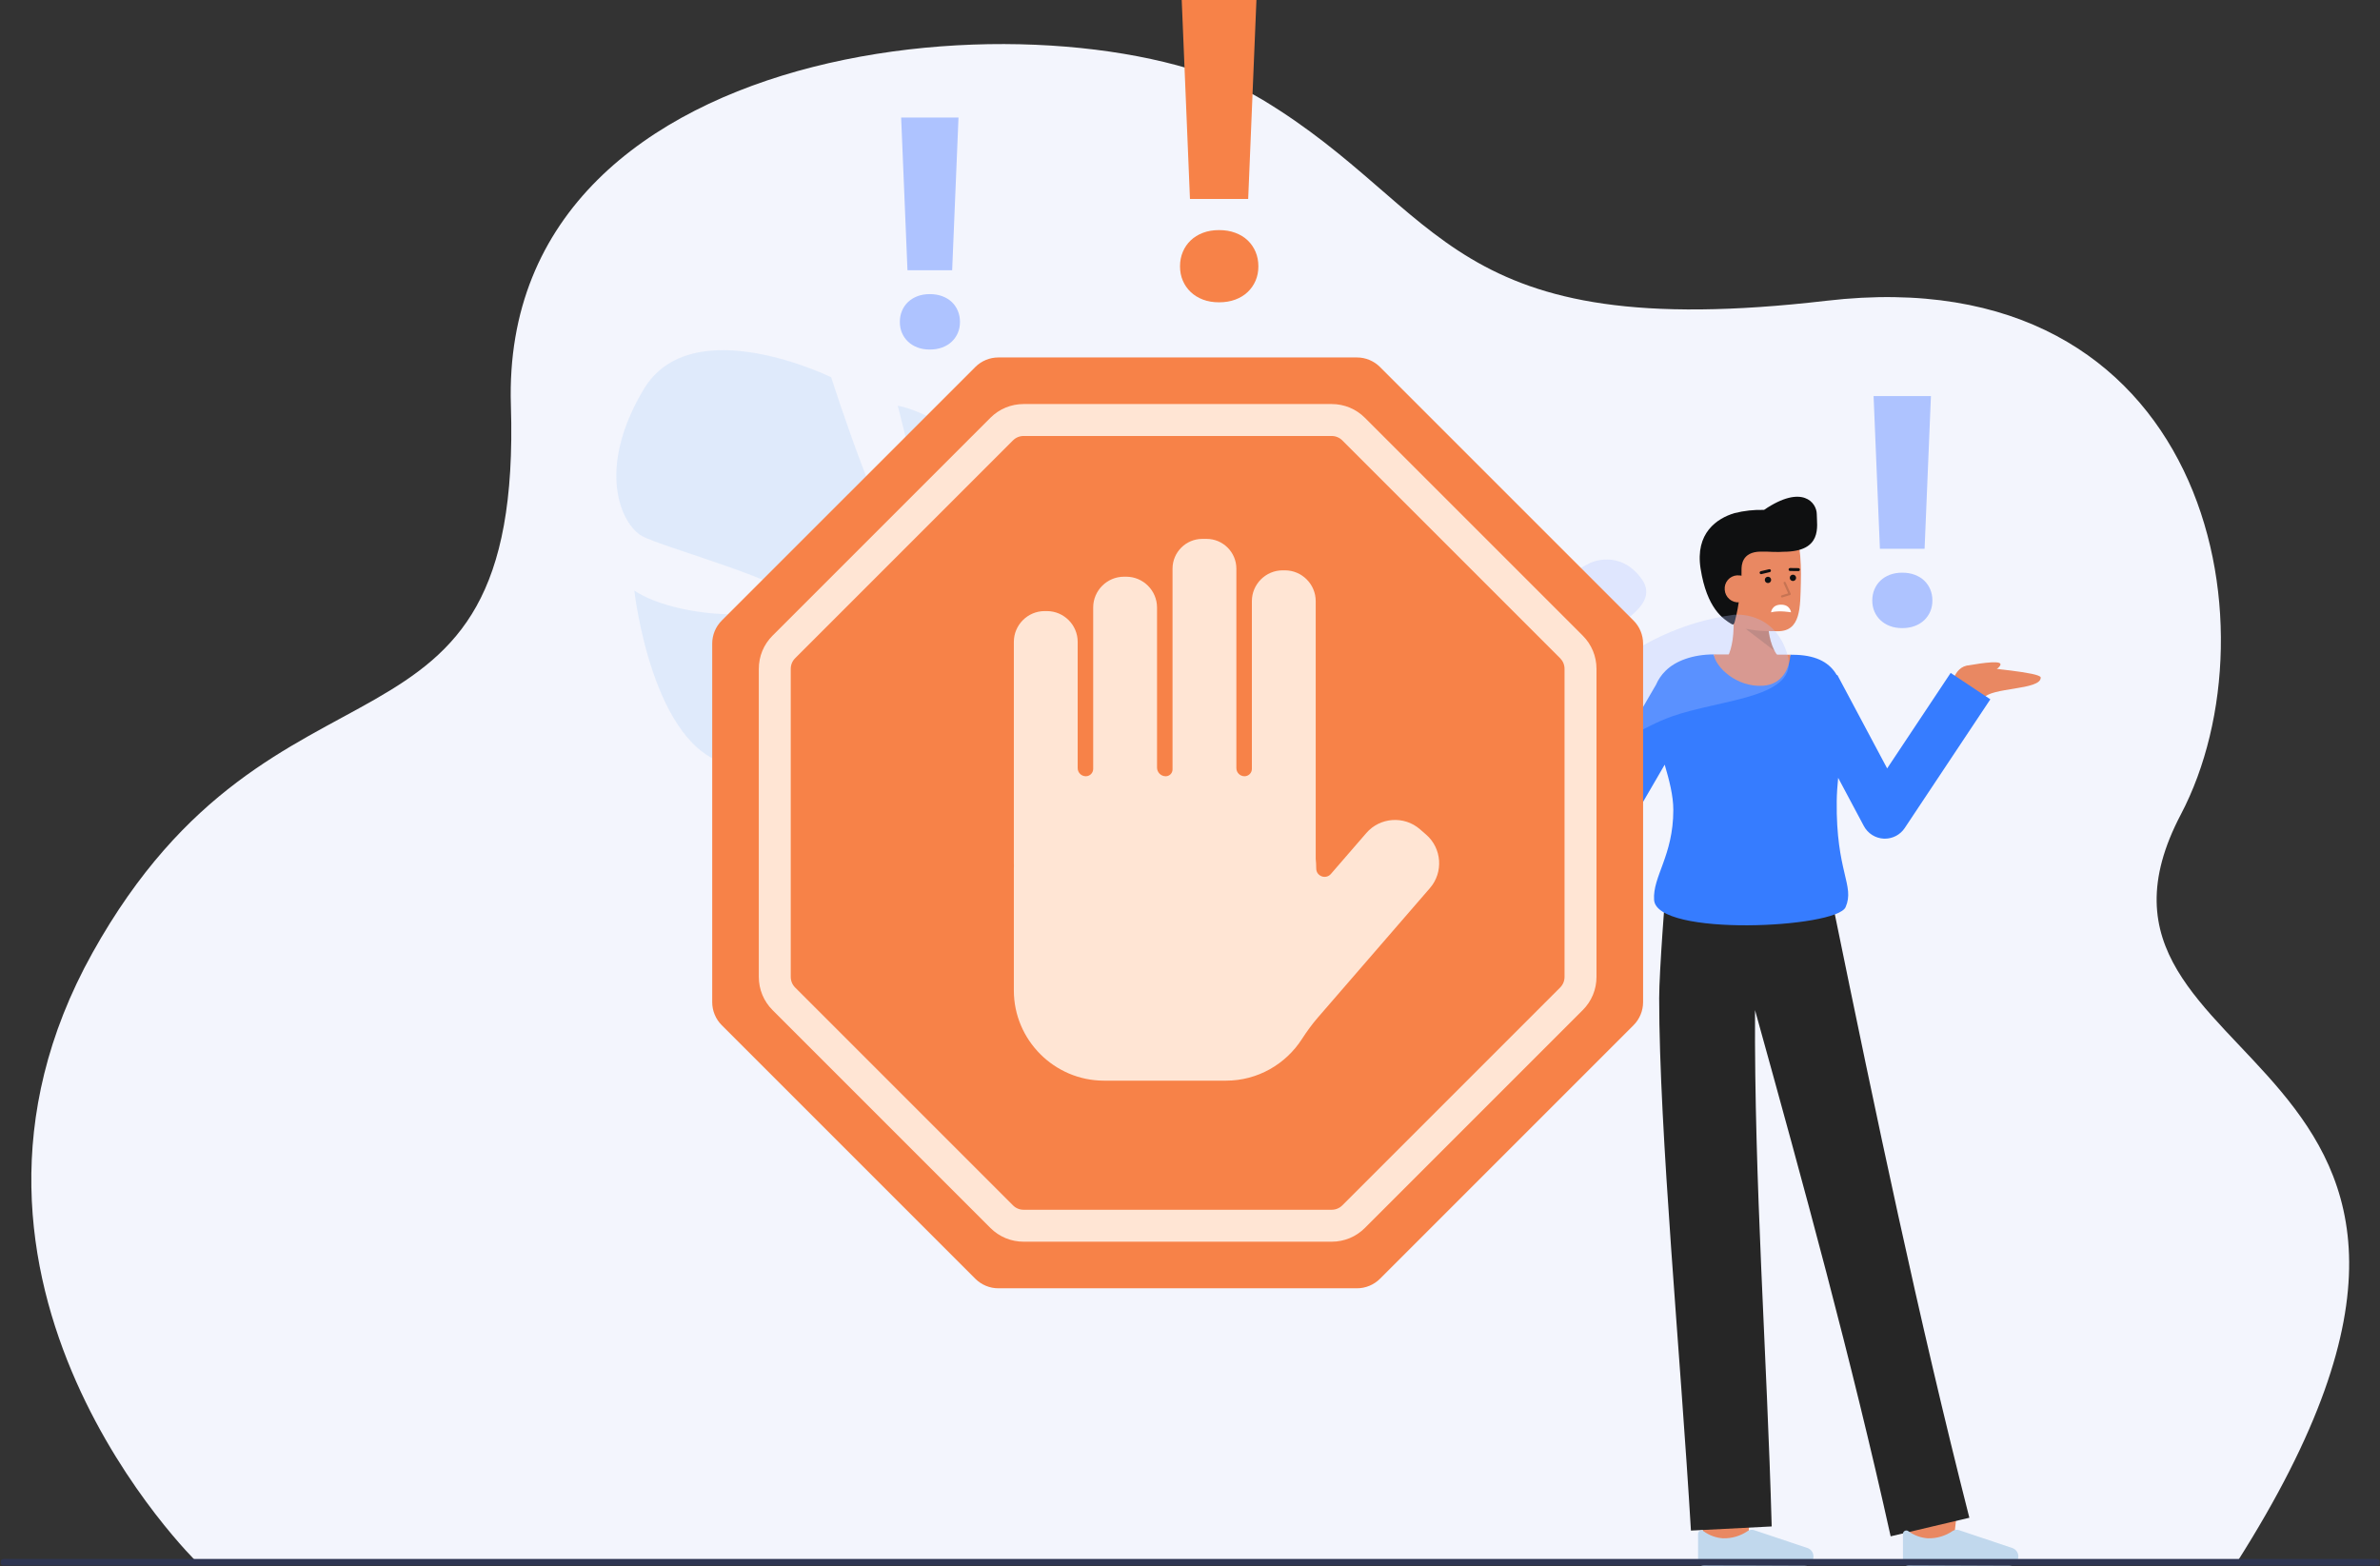 <svg width="2592" height="1706" viewBox="0 0 2592 1706" fill="none" xmlns="http://www.w3.org/2000/svg">
<rect x="0" y="0" width="2592" height="1706" fill="#333333" stroke="none"/>
<path d="M215.09 1702.01C215.09 1702.01 -99.34 1396.82 100.7 1037.76C300.74 678.7 569.4 859.27 556.4 441.36C543.4 23.45 1174.28 -12.46 1375.09 108.72C1575.9 229.9 1574.7 375.84 1989.25 327.55C2403.81 279.26 2483 681.79 2375.15 886.94C2222.13 1178.01 2799.85 1130 2435.82 1702H215.09V1702.01Z" fill="#F3F5FD"/>
<path d="M1873.17 726.045C1873.17 726.045 1891.58 716.285 1887.47 666.162L1925.5 659.111C1925.5 659.111 1921.23 704.05 1940.47 718.316L1873.17 726.045Z" fill="#E98862"/>
<g opacity="0.15">
<path d="M1932.68 708.921L1901.08 684.753L1925.9 684.496C1926.62 692.989 1928.92 701.273 1932.68 708.921Z" fill="black"/>
</g>
<path d="M1865.89 646.726C1868.53 661.934 1876.83 676.335 1890.24 681.241C1906.16 687.073 1917.96 687.468 1936.32 687.468C1961.37 687.468 1960.54 661.339 1961.25 635.007C1961.96 608.573 1959.85 580.216 1949.95 571.004C1930.19 552.618 1872.17 564.26 1865.12 595.015C1861.47 610.925 1863.39 632.241 1865.89 646.726Z" fill="#E98862"/>
<path d="M1978.61 560.059C1978.61 547.486 1962.97 526.884 1921.22 555.299L1921.18 555.327C1910.33 555.023 1899.5 556.208 1888.97 558.848C1869.88 564.561 1845.94 580.564 1852.08 619.369C1858.93 662.679 1876.68 674.239 1885.62 679.551C1887.89 680.904 1888.45 679.79 1889.24 677.273C1891.72 667.923 1893.49 658.399 1894.54 648.783C1896.1 639.424 1896.81 629.943 1896.66 620.456C1896.66 616.253 1896.68 600.937 1917.54 600.761C1929.27 600.666 1924.88 601.133 1937.41 601.133C1939.19 601.133 1940.77 601.052 1942.22 600.923H1942.24C1985.47 600.921 1978.61 572.635 1978.61 560.059Z" fill="#0F1011"/>
<path d="M1925.45 635.015C1927.35 635.015 1928.9 633.471 1928.9 631.566C1928.9 629.661 1927.35 628.116 1925.45 628.116C1923.54 628.116 1922 629.661 1922 631.566C1922 633.471 1923.54 635.015 1925.45 635.015Z" fill="#0F1011"/>
<path d="M1952.66 632.782C1954.56 632.782 1956.11 631.238 1956.11 629.333C1956.11 627.428 1954.56 625.884 1952.66 625.884C1950.76 625.884 1949.21 627.428 1949.21 629.333C1949.21 631.238 1950.76 632.782 1952.66 632.782Z" fill="#0F1011"/>
<path d="M1958.63 621.982H1958.61L1949.47 621.868C1949.05 621.849 1948.66 621.669 1948.37 621.365C1948.08 621.061 1947.92 620.657 1947.92 620.238C1947.93 619.818 1948.09 619.416 1948.38 619.116C1948.68 618.816 1949.08 618.641 1949.49 618.628H1949.52L1958.65 618.742C1959.07 618.761 1959.47 618.941 1959.76 619.245C1960.05 619.549 1960.21 619.953 1960.2 620.373C1960.2 620.792 1960.04 621.194 1959.74 621.494C1959.45 621.794 1959.05 621.969 1958.63 621.982Z" fill="#0F1011"/>
<path d="M1918 625.317C1917.6 625.319 1917.22 625.174 1916.92 624.91C1916.62 624.645 1916.43 624.281 1916.39 623.885C1916.34 623.49 1916.44 623.091 1916.67 622.765C1916.9 622.439 1917.24 622.209 1917.63 622.118L1926.64 619.95C1926.84 619.894 1927.06 619.881 1927.28 619.912C1927.49 619.942 1927.7 620.014 1927.88 620.125C1928.07 620.236 1928.23 620.382 1928.36 620.556C1928.48 620.73 1928.58 620.928 1928.63 621.138C1928.68 621.348 1928.68 621.566 1928.65 621.779C1928.61 621.992 1928.54 622.196 1928.42 622.379C1928.31 622.562 1928.16 622.72 1927.98 622.844C1927.8 622.968 1927.6 623.055 1927.39 623.101L1918.38 625.27C1918.26 625.301 1918.13 625.317 1918 625.317Z" fill="#0F1011"/>
<path d="M1907.5 640.004C1907.69 641.933 1907.49 643.879 1906.92 645.73C1906.34 647.581 1905.41 649.299 1904.16 650.785C1902.92 652.271 1901.39 653.495 1899.67 654.386C1897.95 655.277 1896.07 655.817 1894.14 655.974C1892.21 656.132 1890.26 655.905 1888.42 655.305C1886.58 654.705 1884.87 653.745 1883.41 652.48C1881.94 651.216 1880.74 649.672 1879.87 647.939C1879 646.206 1878.49 644.318 1878.36 642.384C1878.17 640.464 1878.37 638.526 1878.94 636.684C1879.52 634.842 1880.46 633.135 1881.7 631.664C1882.95 630.193 1884.48 628.988 1886.21 628.121C1887.93 627.253 1889.81 626.742 1891.74 626.617C1902.16 626.291 1906.84 631.956 1907.5 640.004Z" fill="#E98862"/>
<g opacity="0.15">
<path d="M1940.76 650.697C1940.47 650.696 1940.2 650.594 1939.98 650.408C1939.77 650.221 1939.62 649.964 1939.58 649.682C1939.54 649.4 1939.6 649.113 1939.75 648.872C1939.9 648.631 1940.14 648.452 1940.41 648.369L1947.42 646.214L1942.52 635.286C1942.39 634.999 1942.38 634.674 1942.5 634.382C1942.61 634.09 1942.83 633.855 1943.12 633.726C1943.41 633.598 1943.73 633.587 1944.02 633.696C1944.32 633.806 1944.55 634.026 1944.69 634.31L1950.15 646.467C1950.22 646.621 1950.25 646.788 1950.25 646.957C1950.25 647.126 1950.22 647.293 1950.15 647.448C1950.08 647.601 1949.98 647.738 1949.85 647.849C1949.72 647.96 1949.57 648.043 1949.41 648.093L1941.11 650.644C1941 650.679 1940.88 650.697 1940.76 650.697Z" fill="black"/>
</g>
<path d="M2127.51 1679.64L2077.87 1673.73C2080.1 1654.95 2082.63 1632.38 2082.8 1628.68C2082.8 1628.92 2082.8 1629.11 2082.8 1629.26H2132.79C2132.78 1630.76 2132.78 1635.33 2127.51 1679.64Z" fill="#E98862"/>
<path d="M1904.53 1685.61L1854.54 1685.45C1854.54 1685.45 1854.71 1633.83 1854.71 1629.27H1904.7C1904.7 1633.85 1904.53 1685.61 1904.53 1685.61Z" fill="#E98862"/>
<path d="M2059.06 1673.22L2144.78 1652.99C2089.28 1435.12 2042.71 1212.74 1997.6 992.511L1996.97 992.699L1995.11 980.012L1814.02 968.826C1814.02 968.826 1806.97 1057.51 1806.97 1087.13C1806.99 1232.35 1830.08 1473.77 1841.56 1666.96L1929.51 1662.46C1924.34 1475.12 1910.36 1287.51 1911.36 1100.13C1964.03 1289.71 2016.56 1481.32 2059.06 1673.22Z" fill="#262626"/>
<path d="M1965.29 1704.95C1966.64 1704.94 1967.97 1704.66 1969.2 1704.11C1970.43 1703.57 1971.53 1702.78 1972.44 1701.79C1973.35 1700.8 1974.05 1699.64 1974.49 1698.37C1974.93 1697.1 1975.1 1695.75 1975 1694.41C1974.85 1692.55 1974.18 1690.77 1973.06 1689.28C1971.94 1687.8 1970.41 1686.66 1968.67 1686.01L1910.48 1666.51C1909.36 1666.14 1908.16 1666.01 1906.98 1666.15C1905.8 1666.28 1904.67 1666.66 1903.65 1667.27C1895.65 1672.82 1886.08 1675.66 1876.35 1675.37C1868.77 1674.83 1861.49 1672.17 1855.35 1667.7C1854.81 1667.25 1854.16 1666.97 1853.47 1666.89C1852.77 1666.81 1852.07 1666.92 1851.44 1667.22C1850.81 1667.52 1850.28 1667.99 1849.91 1668.58C1849.53 1669.17 1849.34 1669.85 1849.34 1670.55V1699C1849.34 1699.84 1849.5 1700.67 1849.83 1701.45C1850.15 1702.22 1850.62 1702.93 1851.21 1703.52C1851.81 1704.11 1852.51 1704.58 1853.29 1704.9C1854.07 1705.22 1854.9 1705.38 1855.74 1705.38L1965.29 1704.95Z" fill="#C1D8ED"/>
<path d="M2188.41 1704.95C2189.76 1704.94 2191.09 1704.66 2192.32 1704.11C2193.55 1703.57 2194.65 1702.78 2195.56 1701.79C2196.47 1700.8 2197.17 1699.64 2197.61 1698.37C2198.05 1697.1 2198.22 1695.75 2198.12 1694.41C2197.97 1692.55 2197.3 1690.77 2196.18 1689.28C2195.06 1687.8 2193.53 1686.66 2191.79 1686.01L2133.6 1666.51C2132.48 1666.14 2131.28 1666.01 2130.1 1666.15C2128.92 1666.28 2127.79 1666.66 2126.77 1667.27C2118.77 1672.82 2109.2 1675.66 2099.47 1675.37C2091.89 1674.83 2084.62 1672.17 2078.47 1667.7C2077.93 1667.25 2077.28 1666.97 2076.59 1666.89C2075.89 1666.8 2075.19 1666.92 2074.56 1667.22C2073.93 1667.52 2073.4 1667.99 2073.02 1668.58C2072.65 1669.17 2072.46 1669.85 2072.46 1670.55V1699C2072.46 1699.84 2072.62 1700.67 2072.94 1701.45C2073.27 1702.22 2073.74 1702.93 2074.33 1703.52C2074.93 1704.11 2075.63 1704.58 2076.41 1704.9C2077.19 1705.22 2078.02 1705.38 2078.86 1705.38L2188.41 1704.95Z" fill="#C1D8ED"/>
<path d="M2124.51 749.546C2124.51 749.546 2128.32 721.219 2148.42 725.152C2161.11 727.639 2222.26 732.207 2222.49 737.86C2223.06 751.845 2167.03 748.425 2160.43 760.581L2124.51 749.546Z" fill="#E98862"/>
<path d="M2141.13 725.188C2141.13 725.188 2170.48 719.42 2177.22 721.912C2183.19 724.119 2169.17 732.562 2169.17 732.562L2141.13 725.188Z" fill="#E98862"/>
<path d="M1693.99 749.546C1693.99 749.546 1690.18 721.22 1670.08 725.152C1657.39 727.639 1596.24 732.217 1596 737.861C1595.43 751.845 1651.47 748.425 1658.06 760.581L1693.99 749.546Z" fill="#E98862"/>
<path d="M1677.37 725.188C1677.37 725.188 1648.02 719.42 1641.28 721.912C1635.31 724.119 1649.33 732.562 1649.33 732.562L1677.37 725.188Z" fill="#E98862"/>
<path d="M1950.55 666.886C1950.55 666.886 1937.97 664.505 1928.82 666.886C1928.82 666.886 1929.58 658.533 1939.69 658.533C1949.8 658.533 1950.55 666.886 1950.55 666.886Z" fill="white"/>
<path d="M2124.42 732.879L2055.25 836.877L2000.97 735.047L2000.44 735.33C1993.06 722.476 1979.73 714.193 1956.81 713.205C1955.31 713.133 1952.9 713.086 1949.81 713.038C1949.19 726.13 1868.11 726.083 1866.4 712.729C1843.5 712.753 1824.72 719.775 1813.84 730.653C1809.45 734.992 1805.93 740.135 1803.48 745.802L1749.2 839.245L1689.73 730.248L1644.17 755.111L1725.74 904.556C1727.94 908.596 1731.18 911.978 1735.12 914.354C1739.06 916.729 1743.57 918.013 1748.17 918.074H1748.52C1753.06 918.074 1757.52 916.88 1761.46 914.613C1765.4 912.345 1768.67 909.083 1770.96 905.153L1812.98 832.79C1817.96 849.736 1822.37 866.546 1822.37 882.023C1822.37 932.035 1799.76 954.434 1801.43 980.094C1804.05 1020.42 2000.02 1010.9 2009.99 987.973C2020.28 964.36 1999.4 949.792 2000.33 872.525C2000.43 864.354 2001.04 855.815 2001.89 847.122L2029.88 899.647C2031.99 903.611 2035.1 906.958 2038.89 909.362C2042.68 911.767 2047.04 913.145 2051.52 913.363C2051.95 913.384 2052.37 913.394 2052.79 913.394C2057.06 913.394 2061.27 912.336 2065.04 910.316C2068.81 908.295 2072.02 905.375 2074.39 901.813L2167.63 761.624L2124.42 732.879Z" fill="#367CFF"/>
<path d="M1949.82 713.038C1949.2 726.13 1942.08 745.387 1920.11 746.839C1890.83 748.768 1868.12 726.083 1866.41 712.729H1866.48C1895.31 712.729 1933.01 712.776 1949.82 713.038Z" fill="#E98862"/>
<path opacity="0.3" d="M1595.87 983.88C1595.87 983.88 1662.68 700.71 1888.07 669.58C1888.07 669.58 1931.92 664.19 1946.52 712.48C1961.12 760.77 1873.93 761.12 1820.04 780.54C1766.14 799.96 1640.5 882.3 1595.87 983.88Z" fill="#AEC3FF"/>
<path opacity="0.3" d="M1590.75 930.89C1590.75 930.89 1567.32 696.33 1731.79 613.09C1731.79 613.09 1763.97 597.41 1787.88 630.56C1811.79 663.71 1745.08 686.95 1708.91 716.03C1672.74 745.11 1598.17 841.3 1590.75 930.89Z" fill="#AEC3FF"/>
<path d="M2588.67 1704.99H3.849C2.209 1704.99 0.859 1703.65 0.859 1702V1700.86C0.859 1699.22 2.199 1697.87 3.849 1697.87H2588.67C2590.31 1697.87 2591.66 1699.21 2591.66 1700.86V1702C2591.66 1703.64 2590.31 1704.99 2588.67 1704.99Z" fill="#2E3552"/>
<path opacity="0.5" d="M700.94 424.14C753.26 336.35 905.26 410.91 905.26 410.91C905.26 410.91 967.57 607.62 998.13 620.45C1028.69 633.27 977.7 441.86 977.7 441.86C1040.7 453.1 1176 572.07 1176 572.07C1176 572.07 1111.81 763.25 1144.58 768.16C1177.35 773.07 1192.78 595.98 1192.78 595.98C1247.17 630.41 1283.19 715.19 1283.19 715.19C1320.88 847.39 1149.18 888.96 1149.18 888.96C1149.18 888.96 1128.36 955.7 1148.32 1044.51C1148.32 1044.51 1153.71 1061.39 1156.46 1088.28L1140.27 1083.75C1140.16 1079.04 1139.88 1074.44 1139.39 1069.96C1139.4 1069.93 1139.39 1069.91 1139.38 1069.88C1139.37 1069.82 1139.36 1069.75 1139.36 1069.69C1138.95 1066.88 1138.35 1062.87 1137.58 1057.98C1137.58 1057.97 1137.58 1057.97 1137.58 1057.96C1137.58 1057.95 1137.57 1057.95 1137.58 1057.94C1135.35 1046.87 1134.01 1038.79 1133.34 1033.03C1133.34 1033.01 1133.34 1032.99 1133.34 1032.98C1127.03 998.44 1116.77 952.87 1104.85 940.58C1104.85 940.58 1107.35 938.56 1110.39 934.13C1108.62 936.19 1106.78 938.33 1104.85 940.58C1060.52 992.2 919.22 963.31 846.46 925.87C773.71 888.43 813.45 876.08 864.9 852.38C916.35 828.68 1000.82 862.37 1030.43 855.72C1060.04 849.07 1026.31 824.69 973.75 814.24C921.19 803.79 881.05 848.05 795.72 832.7C710.38 817.35 690.82 643.27 690.82 643.27C743.23 677.15 855 674.29 864.5 655.61C874 636.93 721.05 596.25 698.97 583.66C676.88 571.07 648.62 511.94 700.94 424.14Z" fill="#CDE0FB"/>
<path d="M1285.13 290.05C1285.13 284.38 1286.14 279.13 1288.17 274.32C1290.19 269.51 1293.06 265.34 1296.76 261.81C1300.46 258.29 1304.9 255.54 1310.1 253.56C1315.29 251.59 1321.15 250.59 1327.67 250.59C1334.18 250.59 1340.09 251.58 1345.37 253.56C1350.65 255.54 1355.15 258.29 1358.84 261.81C1362.54 265.34 1365.4 269.51 1367.43 274.32C1369.45 279.13 1370.47 284.38 1370.47 290.05C1370.47 295.72 1369.46 300.93 1367.43 305.65C1365.4 310.38 1362.54 314.51 1358.84 318.03C1355.14 321.56 1350.65 324.31 1345.37 326.28C1340.09 328.25 1334.18 329.25 1327.67 329.25C1321.15 329.25 1315.29 328.26 1310.1 326.28C1304.9 324.3 1300.46 321.55 1296.76 318.03C1293.06 314.51 1290.2 310.38 1288.17 305.65C1286.14 300.92 1285.13 295.72 1285.13 290.05ZM1359.37 216.66H1295.96L1286.98 0H1368.35L1359.37 216.66Z" fill="#F78248"/>
<path d="M980 350.6C980 346.25 980.78 342.22 982.33 338.53C983.88 334.84 986.08 331.64 988.92 328.93C991.76 326.23 995.17 324.12 999.16 322.6C1003.15 321.09 1007.64 320.32 1012.64 320.32C1017.64 320.32 1022.17 321.08 1026.23 322.6C1030.29 324.12 1033.73 326.23 1036.57 328.93C1039.41 331.64 1041.6 334.84 1043.16 338.53C1044.71 342.23 1045.49 346.25 1045.49 350.6C1045.49 354.95 1044.71 358.95 1043.16 362.57C1041.6 366.2 1039.41 369.37 1036.57 372.07C1033.73 374.78 1030.28 376.89 1026.23 378.4C1022.17 379.91 1017.64 380.68 1012.64 380.68C1007.64 380.68 1003.14 379.92 999.16 378.4C995.17 376.88 991.76 374.77 988.92 372.07C986.08 369.37 983.88 366.2 982.33 362.57C980.77 358.95 980 354.96 980 350.6ZM1036.98 294.28H988.31L981.42 128H1043.87L1036.98 294.28Z" fill="#AEC3FF"/>
<path d="M2039.05 653.99C2039.05 649.64 2039.83 645.61 2041.38 641.92C2042.93 638.23 2045.13 635.03 2047.97 632.32C2050.81 629.62 2054.22 627.51 2058.21 625.99C2062.2 624.48 2066.69 623.71 2071.69 623.71C2076.69 623.71 2081.22 624.47 2085.27 625.99C2089.33 627.51 2092.77 629.62 2095.61 632.32C2098.45 635.03 2100.64 638.23 2102.2 641.92C2103.75 645.62 2104.53 649.64 2104.53 653.99C2104.53 658.34 2103.75 662.34 2102.2 665.96C2100.64 669.59 2098.45 672.76 2095.61 675.46C2092.77 678.17 2089.32 680.28 2085.27 681.79C2081.22 683.31 2076.68 684.07 2071.69 684.07C2066.69 684.07 2062.19 683.31 2058.21 681.79C2054.22 680.27 2050.81 678.16 2047.97 675.46C2045.13 672.76 2042.93 669.59 2041.38 665.96C2039.83 662.34 2039.05 658.35 2039.05 653.99ZM2096.03 597.67H2047.36L2040.47 431.39H2102.92L2096.03 597.67Z" fill="#AEC3FF"/>
<path d="M1477.77 389.3H1087.34C1077.9 389.3 1068.84 393.05 1062.16 399.73L786.078 675.81C779.398 682.49 775.648 691.54 775.648 700.98V1091.41C775.648 1100.85 779.398 1109.91 786.078 1116.58L1062.16 1392.66C1068.84 1399.34 1077.89 1403.09 1087.34 1403.09H1477.77C1487.21 1403.09 1496.27 1399.34 1502.94 1392.66L1779.02 1116.58C1785.7 1109.9 1789.45 1100.85 1789.45 1091.41V700.98C1789.45 691.54 1785.7 682.48 1779.02 675.81L1502.94 399.72C1496.27 393.05 1487.21 389.3 1477.77 389.3Z" fill="#F78248"/>
<path d="M1450.3 1352.34H1114.8C1101.13 1352.34 1088.29 1347.02 1078.62 1337.36L841.388 1100.12C831.728 1090.46 826.398 1077.61 826.398 1063.94V728.44C826.398 714.77 831.718 701.93 841.388 692.26L1078.62 455.03C1088.29 445.37 1101.13 440.04 1114.8 440.04H1450.3C1463.97 440.04 1476.82 445.36 1486.48 455.03L1723.71 692.26C1733.37 701.92 1738.7 714.77 1738.7 728.44V1063.94C1738.7 1077.61 1733.38 1090.45 1723.71 1100.12L1486.48 1337.35C1476.82 1347.02 1463.97 1352.34 1450.3 1352.34ZM1114.8 474.83C1110.43 474.83 1106.31 476.53 1103.22 479.63L865.988 716.86C862.898 719.95 861.188 724.06 861.188 728.44V1063.94C861.188 1068.31 862.888 1072.42 865.988 1075.52L1103.22 1312.76C1106.31 1315.85 1110.42 1317.55 1114.8 1317.55H1450.3C1454.68 1317.55 1458.79 1315.85 1461.88 1312.76L1699.11 1075.53C1702.2 1072.44 1703.9 1068.33 1703.9 1063.95V728.45C1703.9 724.08 1702.2 719.97 1699.11 716.87L1461.88 479.64C1458.79 476.55 1454.67 474.84 1450.3 474.84H1114.8V474.83Z" fill="#FFE5D4"/>
<path d="M1553.14 908.96L1546.31 903.04C1529.14 888.17 1502.93 890.06 1488.06 907.23L1449.45 951.82C1443.93 958.19 1433.47 954.29 1433.47 945.86C1433.47 942.33 1433.28 938.83 1432.91 935.39V654.68C1432.91 636.24 1417.83 621.16 1399.39 621.16H1396.91C1378.47 621.16 1363.39 636.24 1363.39 654.68V837.38C1363.39 841.81 1359.8 845.41 1355.36 845.41C1350.47 845.41 1346.5 841.44 1346.5 836.55V619.3C1346.5 601.48 1331.92 586.9 1314.1 586.9H1309.38C1291.56 586.9 1276.98 601.48 1276.98 619.3V837.99C1276.98 842.09 1273.65 845.42 1269.55 845.42C1264.33 845.42 1260.09 841.19 1260.09 835.96V661.62C1260.09 643.18 1245.01 628.1 1226.57 628.1H1224.09C1205.65 628.1 1190.57 643.18 1190.57 661.62V837.37C1190.57 841.81 1186.97 845.41 1182.53 845.41C1177.65 845.41 1173.68 841.45 1173.68 836.56V699.06C1173.68 680.62 1158.6 665.54 1140.16 665.54H1137.68C1119.24 665.54 1104.16 680.62 1104.16 699.06V940.48C1104.16 941.15 1104.19 941.81 1104.23 942.48C1104.19 943.6 1104.16 944.73 1104.16 945.86V1078.75C1104.16 1132.76 1148.35 1176.95 1202.36 1176.95H1335.25C1369.79 1176.95 1400.32 1158.87 1417.83 1131.71C1423.12 1123.51 1428.84 1115.59 1435.24 1108.21L1557.32 967.21C1572.2 950.04 1570.32 923.83 1553.14 908.96Z" fill="#FFE5D4"/>
</svg>
